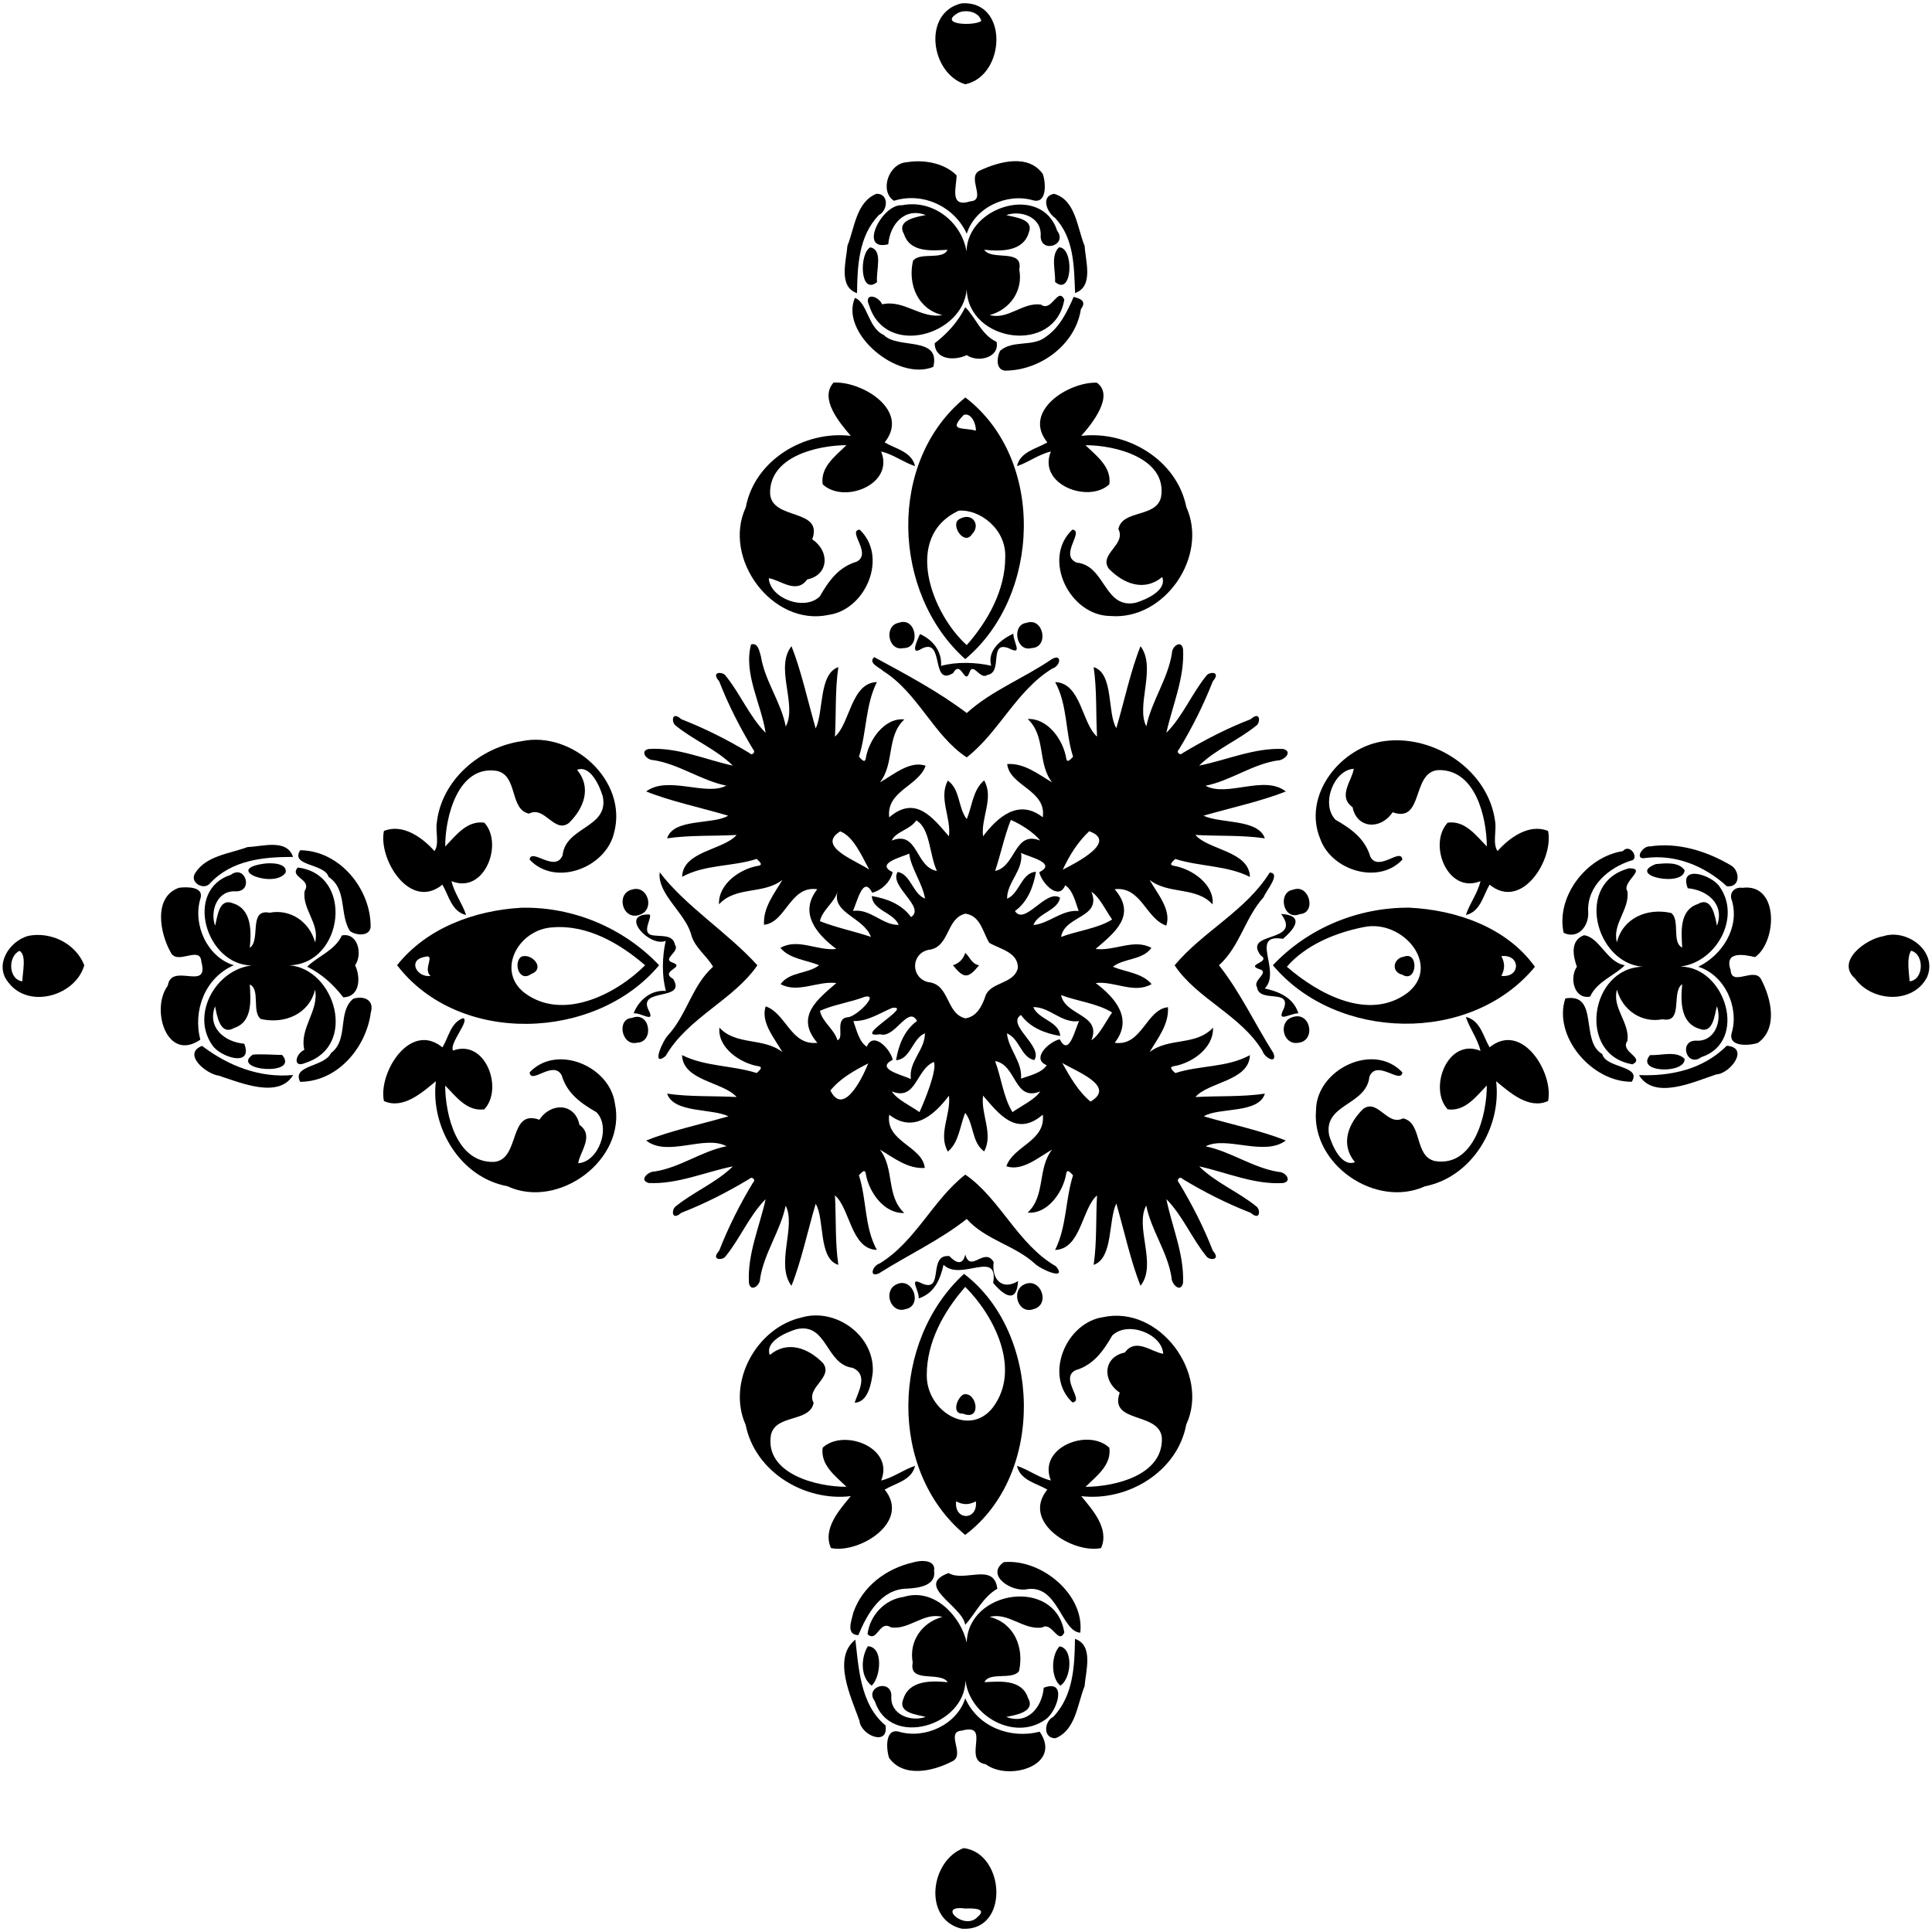 <?xml version="1.0" encoding="UTF-8"?>
<!DOCTYPE svg  PUBLIC '-//W3C//DTD SVG 1.1//EN'  'http://www.w3.org/Graphics/SVG/1.1/DTD/svg11.dtd'>
<svg width="891pt" height="891pt" version="1.1" viewBox="0 0 891 891" xmlns="http://www.w3.org/2000/svg">
<path d="m443.51 1.53c21.84-1.43 20.31 33.49 1.63 37.34-16.1-5-19.86-33.15-1.63-37.34m-1.33 4.25c-10.38 5.72 7.25 6.35 10.37 3.87-1.05-4.18-6.75-5.34-10.37-3.87z"/>
<path d="m418.2 74.82c7.85-1.32 17.26 0.32 22.96 6.05 0.01 5.27-3.58 15.15 6.3 11.99 7.79-0.51-1.92-11.22 4.38-14.19 8.64-4.07 22.37-7.96 29.1 1.6 1.33 3.73 2.11 13.89-4.54 12.1-11.97-3.53-26.8 3.28-30.55 15.43-5.75-12.62-20.3-19.37-33.58-15.2-6.75-4.38-2.58-17.27 5.93-17.78z"/>
<path d="m404.22 89.37c5.78-0.14 5.38 7.66 1.03 9.85-9.3 9.8-9.82 23.39-10.01 35.97-8.69-2.92-5-14.71-4.42-21.84 3.31-8.19 4.02-20.21 13.4-23.98z"/>
<path d="m486.07 89.39c10.06 2.71 10.73 15.88 14.14 24.02 0.39 7.06 4.29 18.64-4.4 21.73-0.52-12.03-0.33-25.17-9.26-34.68-3.69-2.41-6.74-9.97-0.48-11.07z"/>
<path d="m416.04 94.66c13.99-2.81 27.39 7.49 29.71 21.35 0.22-20.92 34.7-31.4 41.81-9.57 4.9 6.6-7.4 10.52-7.64 2.6 0.75-8.83-8.93-12.29-15.86-9.85 3.92 1.09 12.97 1.72 10.38 8.16-2.68 8.86-13.12 8.59-20.54 7.84 3.47 5.26 18.13-0.81 16.17 9.11 1.87 9.82-4.36 18.53-13.66 21 8.51 2.33 15.21-6.02 23.64-4.83 5.04 3.68 7.72-8.34 10.79-2.38-4.12 25.67-44.46 19.87-45.01-4.68-1.67 21.2-37.2 31.61-44.95 7.6-2.82-6.16 4.09-4.86 5.95-0.66 10.04-2.35 17.96 6.85 27.76 4.96-11.17-2.71-16.02-13.94-13.55-24.98 3.08-4.33 13.7-0.15 15.93-5.13-7.11 0.39-17.28 1.43-20.06-7.26-3.76-6.48 5.97-7.93 10.02-8.76-9.8-3.72-16.5 4.35-17.28 13.47-14.15 3.49-2.78-18.77 6.39-17.99z"/>
<path d="m401.34 114.08c6.13 1.17 2.53 10.91 3.14 16.03-7.95 6.35-8.3-13.16-3.14-16.03z"/>
<path d="m488.34 114.09c7.07-0.34 6.42 23.03-1.77 15.92 0.32-5.13-2.19-11.99 1.77-15.92z"/>
<path d="m394.27 137.39c5.8 2.08 6.06 13.91 13.32 17.1 6.37 6.67 26.35 0.32 22.83 14.71-16.55 6.8-43.16-15.68-36.15-31.81z"/>
<path d="m495.15 136.91c2.4 0.71 6.42 1.61 3.33 5.67-2.47 16.47-18.92 28.39-35.06 28.35-4.38-0.52-3.64-6.3-2.21-9.15 5.9-5.13 14.96-1.65 21.05-6.39 6.42-4.38 9.89-11.56 12.89-18.48z"/>
<path d="m445.16 141.67c4.69 4.58 7.48 12.86 14.43 15.98 1.49 7.37-8.61 9.71-13.75 6.12-5.44 2.62-14.63 2.38-14.78-5.47 5.84-4.49 10.79-9.92 14.1-16.63z"/>
<path d="m384.41 176.44c13.28-0.72 35.4 12.91 23.58 27.59 5.06 2.99 12.45 4.23 14.01 10.94-5.42-1.77-10.04-5.47-15.64-6.74 6.23 15.16-17.15 24.35-26.97 15.11-1.09-8.09 5.99-13.06 10.97-18.04-13.44 0.09-35.64 5.22-35.21 22.39 0.85 12.46 24.68 6.56 19.44 21.06 8.26 5.49 7.62 16.5-2.34 18.48-5.02 7.04-12.44 0.13-17.7-0.56 0.52 9.21 16.42 15.35 23.53 8.39 4.02-7.05 8.64-13.58 16.98-16.01 7.28-3.81-4.42-14.17 1.37-14.8 13.21 12.36 3 36.84-14.21 39.31-26 5.61-49.25-26.02-38.29-49.55 4.07-21.85 27.14-35.53 48.42-33-4.95-5.84-14.66-17.07-7.94-24.57z"/>
<path d="m505.83 176.48c8.29 5.95-2.27 19.01-7.18 24.53 21.27-2.54 44.14 11.14 48.46 32.84 10.28 22.71-10 52.36-35.07 50.23-18.79-0.14-31.7-26.52-17.47-39.83 5.69 0.68-6.28 11.8 1.97 15.21 13.36 1.31 12.54 21.53 27.2 18.53 4.95-1.5 14.59-5.8 12.23-11.87-8.23 6.85-17.75 3.16-24.52-3.75-5.03-6.74 8.11-11.17 4.32-18.38 1.85-9.13 17.56-5.01 19.7-14.83 2.89-17.93-21.35-23.91-34.86-23.84 5.04 4.92 12.07 9.96 11 18.03-9.67 8.99-33.24 0.07-26.97-15.12-5.6 1.27-10.22 4.97-15.64 6.74 1.56-6.71 8.94-7.95 14.01-10.94-11.68-14.38 9.68-27.95 22.82-27.55z"/>
<path d="m445.2 183.3c37.13 28.4 34.8 91.64-0.06 120.67-33.98-30.42-36.09-91.34 0.06-120.67m-0.73 8.03c-7.49 7.8-0.53 5.61 5.58 7.28 0.18-3.03-2.13-8.43-5.58-7.28m-2.32 44.18c-26.06 12.17-12.29 47.66 3.69 62.01 9.81-11.18 17.75-25.36 17.75-40.57 0.48-12.98-11.74-22.18-21.44-21.44z"/>
<path d="m442.53 239.35c5.92-3.36 9.89 2.85 5.78 6.96-3.66 5.83-10.43-4.71-5.78-6.96z"/>
<path d="m414.44 287.23c8.2-3.05 10.44 11.81 2.15 11.67-7.04 1.55-9.05-10.38-2.15-11.67z"/>
<path d="m473.36 287.26c7.99-2.84 10.56 11.37 2.43 11.61-7.28 2.05-9.35-10.82-2.43-11.61z"/>
<path d="m424.27 292.41c6.25 2.79 10.23 8.31 9.72 14.7 7.18-2.01 16.04-1.68 23.12-0.1-1.87-6.98 4.28-11.95 10.22-14.8-0.04 4.01 4.71 10.27-2.09 6.75-9.53-3.68-2.43 11.3-9.95 12.32-3.19 2.45-6.48-6.07-8.16-1.25-2.28 6.63-3.81-6.23-7.61 0.42-10.51 6.4-3.75-16.78-14.49-11.27-5.98 3.79-1.36-5.28-0.76-6.77z"/>
<path d="m346.37 297.2c3.31-0.96 3.8 3.19 4.54 5.45 1.83 11.47 9.26 21 11.47 32.41 5.41-10.07-5.2-27.21 2.64-37.05 4.46 11.19 7.54 25.39 11.16 37.95 3.74-7.74 1.38-25.21 10.45-28.29-1.56 10.58-0.97 21.33-1.56 32.03 6.99-6.01 7.39-24.79 19.34-25.15-5.39 10.77-4.67 23.04-8.27 34.42 0.77 0.74 2.57 3.27 3.1 1 1.28-8.43 8.54-19.11 17.83-18.19-8.37 7.72-4.41 20.33-11.28 29.05 6.29-3.55 13.78-10.16 21.09-7.7-3.19 9.43-18.2 11.55-16.8 23.82 12.21-10.55 20.3 0.42 27.55 8.76 1.12-8.6-4.88-17.68-0.49-25.72 5.79 4.21 4.6 12.43 8.7 17.77 2.5-5.91 2.81-13.47 8.01-17.85 4.66 8.06-1.54 17.17-0.49 25.78 6.72-8.92 16.47-17.48 27.54-8.77 1.84-12.59-15.31-14.39-16.4-24.55 7.84-0.56 14.33 4.69 20.71 8.46-6.9-8.84-2.72-21.34-11.27-29.24 9.41-0.4 16.51 9.82 17.82 18.38 0.51 2.26 2.33-0.27 3.12-0.99-3.69-11.42-2.44-23.75-8.26-34.4 11.92 0.31 12.32 19.14 19.31 25.12-0.59-10.7-0.01-21.45-1.56-32.03 9.4 2.85 6.19 21.37 10.46 28.13 3.68-12.48 6.69-26.76 11.16-37.79 7.49 9.94-2.3 27.54 2.68 36.95 2.45-11.8 9.93-21.76 11.8-33.69-0.08-3.07 4.26-6.44 5.12-2.03 0.83 13.3-4.87 25.93-7.69 38.72 7.6-7.62 11.75-18.18 18.61-26.52 1.47-1.77 6.73-1.74 2.82 2.75-4.27 10.91-9.55 21.43-15.63 31.45-1.46 1.24 0.48 3.01 1.71 1.67 10.03-6.04 20.48-11.41 31.4-15.64 4.41-3.99 4.54 1.38 2.75 2.82-8.36 6.85-18.87 11.03-26.55 18.6 12.84-2.59 25.48-8.3 38.76-7.68 4.74 1.23 0.34 5.42-2.73 5.32-11.73 1.83-21.48 9.32-33.1 11.65 10.07 5.41 27.21-5.2 37.05 2.64-11.2 4.46-25.39 7.54-37.95 11.16 7.74 3.74 25.21 1.38 28.29 10.45-10.58-1.56-21.33-0.97-32.03-1.56 6.01 6.99 24.79 7.39 25.15 19.34-10.77-5.39-23.05-4.67-34.42-8.27-0.75 0.77-3.28 2.57-1 3.1 8.43 1.28 19.1 8.54 18.19 17.83-7.72-8.37-20.33-4.41-29.05-11.28 3.55 6.29 10.15 13.78 7.7 21.09-9.44-3.19-11.55-18.2-23.82-16.8 10.55 12.21-0.42 20.3-8.76 27.55 8.6 1.12 17.68-4.88 25.72-0.49-4.22 5.79-12.43 4.6-17.77 8.7 5.91 2.5 13.47 2.81 17.85 8.01-8.06 4.66-17.18-1.54-25.78-0.49 8.92 6.72 17.48 16.47 8.77 27.54 12.59 1.84 14.39-15.31 24.55-16.4 0.55 7.84-4.69 14.33-8.46 20.71 8.84-6.9 21.33-2.72 29.24-11.27 0.4 9.41-9.82 16.51-18.38 17.82-2.27 0.51 0.26 2.33 0.99 3.12 11.41-3.69 23.75-2.44 34.4-8.26-0.31 11.92-19.14 12.32-25.12 19.31 10.7-0.59 21.45-0.01 32.03-1.56-2.85 9.4-21.38 6.19-28.13 10.46 12.48 3.68 26.75 6.69 37.79 11.16-9.94 7.49-27.54-2.3-36.95 2.68 11.8 2.45 21.76 9.93 33.69 11.8 3.06-0.08 6.43 4.26 2.03 5.12-13.3 0.83-25.94-4.87-38.72-7.69 7.62 7.6 18.18 11.75 26.52 18.61 1.79 1.47 1.66 6.73-2.75 2.82-10.92-4.27-21.43-9.55-31.45-15.63-1.25-1.46-3.02 0.48-1.67 1.71 6.04 10.03 11.41 20.48 15.64 31.4 3.92 4.41-1.35 4.54-2.82 2.75-6.85-8.36-11.03-18.87-18.6-26.55 2.59 12.84 8.3 25.48 7.68 38.76-1.24 4.74-5.42 0.34-5.32-2.73-1.83-11.73-9.32-21.48-11.65-33.1-5.41 10.07 5.2 27.21-2.64 37.05-4.47-11.2-7.54-25.39-11.16-37.95-3.75 7.74-1.38 25.21-10.45 28.29 1.55-10.58 0.96-21.33 1.56-32.03-7 6.01-7.39 24.79-19.34 25.15 5.39-10.77 4.66-23.05 8.27-34.42-0.78-0.75-2.58-3.28-3.1-1-1.28 8.43-8.54 19.1-17.83 18.19 8.36-7.72 4.41-20.33 11.28-29.05-6.29 3.55-13.79 10.15-21.09 7.7 3.19-9.44 18.2-11.55 16.8-23.82-12.21 10.55-20.3-0.42-27.55-8.76-1.12 8.6 4.88 17.68 0.49 25.72-5.8-4.22-4.6-12.43-8.7-17.77-2.5 5.91-2.81 13.47-8.01 17.85-4.66-8.06 1.53-17.18 0.49-25.78-6.72 8.92-16.47 17.48-27.54 8.77-1.84 12.59 15.31 14.39 16.4 24.55-7.84 0.55-14.33-4.69-20.71-8.46 6.9 8.84 2.71 21.33 11.27 29.24-9.41 0.4-16.51-9.82-17.82-18.38-0.52-2.27-2.34 0.26-3.12 0.99 3.68 11.41 2.44 23.75 8.26 34.4-11.92-0.31-12.33-19.14-19.31-25.12 0.59 10.7 0.01 21.45 1.56 32.03-9.4-2.85-6.2-21.38-10.46-28.13-3.69 12.48-6.7 26.75-11.16 37.79-7.49-9.94 2.29-27.54-2.68-36.95-2.45 11.8-9.93 21.76-11.8 33.69 0.08 3.06-4.27 6.43-5.12 2.03-0.83-13.3 4.87-25.94 7.69-38.72-7.6 7.62-11.75 18.18-18.61 26.52-1.44 1.79-6.81 1.66-2.82-2.75 4.27-10.92 9.54-21.43 15.63-31.45 1.45-1.25-0.49-3.02-1.71-1.67-10.04 6.04-20.48 11.41-31.4 15.64-4.49 3.92-4.52-1.35-2.75-2.82 8.35-6.85 18.87-11.03 26.55-18.6-12.84 2.59-25.48 8.3-38.76 7.68-4.75-1.24-0.34-5.42 2.73-5.32 11.72-1.83 21.47-9.32 33.1-11.65-10.07-5.41-27.21 5.2-37.05-2.64 11.19-4.47 25.39-7.54 37.95-11.16-7.74-3.75-25.21-1.38-28.29-10.45 10.58 1.55 21.33 0.96 32.03 1.56-6.01-7-24.79-7.39-25.15-19.34 10.77 5.39 23.04 4.66 34.42 8.27 0.74-0.78 3.27-2.58 1-3.1-8.43-1.28-19.11-8.54-18.19-17.83 7.72 8.36 20.33 4.41 29.05 11.28-3.55-6.29-10.16-13.79-7.7-21.09 9.43 3.19 11.55 18.2 23.82 16.8-10.55-12.21 0.42-20.3 8.76-27.55-8.6-1.12-17.68 4.88-25.72 0.49 4.21-5.8 12.43-4.6 17.77-8.7-5.91-2.5-13.47-2.81-17.85-8.01 8.06-4.66 17.17 1.53 25.78 0.49-8.92-6.72-17.48-16.47-8.77-27.54-12.59-1.84-14.39 15.31-24.55 16.4-0.56-7.84 4.69-14.33 8.46-20.71-8.84 6.9-21.34 2.71-29.24 11.27-0.4-9.41 9.82-16.51 18.38-17.82 2.26-0.52-0.27-2.34-0.99-3.12-11.42 3.68-23.75 2.44-34.4 8.26 0.31-11.92 19.14-12.33 25.12-19.31-10.7 0.59-21.45 0.01-32.03 1.56 2.85-9.4 21.37-6.2 28.13-10.46-12.48-3.69-26.76-6.7-37.79-11.16 9.94-7.49 27.54 2.29 36.95-2.68-11.8-2.45-21.76-9.93-33.69-11.8-3.07 0.08-6.44-4.27-2.03-5.12 13.3-0.83 25.93 4.87 38.72 7.69-7.62-7.6-18.18-11.75-26.52-18.61-1.77-1.44-1.74-6.81 2.75-2.82 10.91 4.27 21.43 9.54 31.45 15.63 1.24 1.45 3.01-0.49 1.67-1.71-6.04-10.04-11.41-20.48-15.64-31.4-3.99-4.49 1.38-4.52 2.82-2.75 6.85 8.35 11.03 18.87 18.6 26.55-1.99-13.35-10.31-27.31-6.72-40.79m76.18 81.17c-2.75 4.25-9.6 5.18-11.29 9.29 12.22-4.88 10.74 12.25 20.82 14-3.48-7.44-3.1-19.82-9.53-23.29m43.62-0.23c-3.04 7.65-4.62 15.75-7.25 23.52 9.66-1.97 8.78-18.8 20.81-14-2.75-3.57-9.02-7.67-13.56-9.52m-78.67 5.27c-11.39 7 7.86 13.69 13.37 17.67-3.32-6.1-7.25-15.37-13.37-17.67m114.82-0.06c-5.26 4.9-9.18 11.22-12.19 17.73 6.44-3.31 25.48-12.97 12.19-17.73m-82.98 10.33c-3.77 1.65-15.86 4.61-7.64 8.56-1.11 4.46-5 8.35-9.46 9.46-4.24-8.39-6.98 4.63-8.9 8.39 8.11-1.16 13.52 6.59 21.13 6.46-2.38-5.79-12.05-6.59-12.41-13.31 6.9 1.14 13.86 3.8 18.09 9.69 6.99-4.48-10.43-14.41-6.14-20.83 6.1 1.23 6.91 10.11 12.6 12.32-1.18-7.09-6.71-14.44-7.27-20.74m51.57-0.34c1.16 8.11-6.59 13.52-6.46 21.13 5.79-2.38 6.58-12.05 13.31-12.41-1.15 6.9-3.81 13.86-9.69 18.09 4.48 6.99 14.41-10.43 20.83-6.14-1.24 6.1-10.12 6.91-12.32 12.6 7.32-0.69 13.06-7.16 20.85-6.49-1.38-3.98-2.71-9.71-6.19-11.84-2.99 7.45-11.02-1.29-11.94-6.04 8.38-4.24-4.63-6.98-8.39-8.9m-84.68 17.95c-1.62 5.18-7.11 8.51-8.09 13.54 7.65 3.03 15.75 4.62 23.52 7.25-3.36-9.08-17.99-10.84-15.43-20.79m117.11-0.03c4.88 12.22-12.25 10.74-14 20.82 7.77-2.89 16.99-3.89 23.54-8.03-2.82-3.95-5.78-10.37-9.54-12.79m-58.16 10.1c-9.09 2.24-7.06 15.71-17.09 16.71-8.1 1.88-8.1 12.9-0.03 14.86 10.06 0.95 8.02 14.48 17.12 16.71 5.06-0.72 7.41-5.16 8.99-9.42 1.85-7.66 13.23-5.91 15.24-13.73 0.24-7.38-8.26-8.74-13.2-11.7-3.01-4.96-3.99-12.48-11.03-13.43m-46.33 38.33c-6.77 2.6-14.06 3.49-20.71 6.48 0.98 5.03 6.47 8.35 8.09 13.54 3.41-0.98-1.63-10.24 4.95-10.59 4.1-0.56 14.49-10.99 7.67-9.43m90.49-0.77c1.97 9.66 18.8 8.78 14 20.81 3.76-2.4 6.72-8.84 9.54-12.78-6.55-4.15-15.77-5.15-23.54-8.03m-77.83 5.88c-5.84 2.42-11.33 6.28-17.96 6.09 1.42 3.97 2.72 9.7 6.21 11.83 2.99-7.45 11.02 1.28 11.94 6.04-8.39 4.24 4.63 6.98 8.39 8.9-1.16-8.11 6.59-13.52 6.46-21.13-5.79 2.37-6.59 12.04-13.31 12.41 1.14-6.9 3.8-13.87 9.69-18.09-4.07-7.52-10.35 8.41-17.06 6.11-13.56 2.15 15.81-13.41 5.64-12.16m65.02-0.35c2.37 5.79 12.04 6.58 12.41 13.31-6.9-1.15-13.87-3.81-18.09-9.69-7 4.48 10.42 14.41 6.14 20.83-6.1-1.24-6.92-10.12-12.6-12.32 0.69 7.32 7.15 13.06 6.49 20.85 3.98-1.38 9.7-2.71 11.84-6.19-7.45-2.99 1.28-11.02 6.04-11.94 4.24 8.38 6.98-4.63 8.9-8.39-8.11 1.16-13.52-6.59-21.13-6.46m-45.83 25.32c-8.3 3.27-7.99 18.1-19.43 13.57 2.4 3.76 8.84 6.72 12.78 9.54 2.38-5.18 8.2-19.45 6.65-23.11m28.22-0.43c2.89 7.77 3.88 16.99 8.03 23.54 3.95-2.82 10.36-5.78 12.79-9.54-12.22 4.88-10.74-12.25-20.82-14m-58.51 1.08c-6.34 3.23-12.95 6.89-17.44 12.5 6.46 13.09 16.07-8.87 17.44-12.5m89.45-0.24c3.59 6.39 7.35 13.13 13.06 17.85 12.22-7.15-7.1-14.1-13.06-17.85z"/>
<path d="m403.16 303.05c14.62 7.91 29.66 15.91 42.69 25.79 11.54-10.47 26.33-16.01 39.19-24.83 4.88-2.84 4.14 3.17 0.27 4.31-16.61 10.14-24.54 29.36-39.49 40.97-15.2-9.99-22.46-29.67-38.36-39.73-1.8-1.74-7.32-3.75-4.3-6.51z"/>
<path d="m240.54 341.83c23.3-4.96 49.1 18.15 42.67 42.2-3.79 16.25-27.16 25.08-38.96 12.4 0.68-5.69 11.8 6.28 15.21-1.97 1.31-13.36 21.53-12.54 18.53-27.2-1.5-4.95-5.8-14.6-11.87-12.23 6.85 8.22 3.16 17.75-3.75 24.52-6.74 5.03-11.17-8.12-18.38-4.32-9.13-1.86-5.01-17.56-14.83-19.7-17.93-2.89-23.91 21.34-23.84 34.86 4.92-5.04 9.96-12.08 18.03-11 8.99 9.67 0.07 33.24-15.12 26.97 1.27 5.6 4.97 10.22 6.74 15.64-6.71-1.56-7.95-8.95-10.94-14.01-14.95 12.21-29.67-11.81-26.97-24.77 8.6-3.54 17.75 2.99 23.3 9.28 2.34-3.19 0.43-8.95 1.07-12.96 2.12-19.81 19.96-34.96 39.11-37.71z"/>
<path d="m638.97 341.72c22.71-2.79 47.48 13.59 50.55 37.08 0.73 4.32-1.26 10.23 1.12 13.7 5.55-6.29 14.7-12.82 23.3-9.28 2.7 12.96-12.02 36.98-26.97 24.77-2.99 5.06-4.23 12.45-10.94 14.01 1.76-5.42 5.46-10.04 6.74-15.64-15.16 6.23-24.35-17.15-15.11-26.97 8.08-1.09 13.06 5.99 18.04 10.97-0.09-13.44-5.22-35.64-22.39-35.21-12.46 0.85-6.57 24.68-21.06 19.44-5.49 8.26-16.5 7.62-18.48-2.34-7.05-5.02-0.13-12.44 0.56-17.7-9.21 0.52-15.36 16.42-8.39 23.53 7.04 4.02 13.58 8.64 16.01 16.98 3.81 7.28 14.17-4.42 14.8 1.37-10.86 11.71-32.56 5.11-37.82-9.4-8.56-20.35 9.6-42.96 30.04-45.31z"/>
<path d="m114.18 390.64c6.78-0.18 18.08-4 20.96 4.55-13.55 0-28.06 1.37-38.07 11.95-2.8 3.79-9.67 0.03-7.19-4.26 4.95-8.27 16.07-9.16 24.3-12.24z"/>
<path d="m760.92 390.35c12.94-1.97 26.08 2.13 37.12 8.61 4.56 2.41 4.74 10.56-1.67 9.75-10.12-9.26-23.57-14.84-37.43-13.03-5.56 1.09-1.43-5.74 1.98-5.33z"/>
<path d="m138.46 392.11c18.22 0.17 32.66 17.93 32.47 35.47-0.55 4.46-7.01 3.86-9.59 1.73-4.85-7.74-1.16-19.14-9.8-24.89-1.79-6.31-17.89-4.89-13.08-12.31z"/>
<path d="m748.43 392.52c3.41-3.97 8.04 3.95 3.56 4.43-10.19 3.31-20.14 11.78-19.55 23.44 0.51 6.42-4.49 13.03-11.32 9.82-3.63-16.73 10.53-35.13 27.31-37.69z"/>
<path d="m121.63 398.32c2.8-0.41 10.93-0.57 10.12 4.08-4.99 7.61-28.89-1.36-10.12-4.08z"/>
<path d="m763.64 398.49c4.22-0.33 10.44-1.22 13.28 2.85-0.45 8.05-27.2 2.45-13.28-2.85z"/>
<path d="m137.34 400.09c26.25 3.15 21.07 44.58-3.93 45.08 21.2 1.67 31.61 37.19 7.6 44.95-6.16 2.82-4.86-4.09-0.66-5.95-2.35-10.04 6.85-17.96 4.96-27.76-2.71 11.17-13.94 16.01-24.98 13.55-4.33-3.09-0.15-13.7-5.13-15.93 0.39 7.11 1.43 17.28-7.26 20.06-6.48 3.76-7.93-5.98-8.76-10.02-3.72 9.8 4.35 16.49 13.47 17.28 4.27 11.2-11.27 6.11-14.75 0.65-9.95-14.12 1.61-34.75 18.11-36.75-20.92-0.22-31.4-34.7-9.57-41.81 6.6-4.91 10.52 7.4 2.6 7.64-8.83-0.75-12.29 8.93-9.85 15.86 1.09-3.93 1.72-12.97 8.16-10.38 8.86 2.68 8.59 13.12 7.84 20.54 5.26-3.48-0.81-18.13 9.11-16.17 9.82-1.88 18.53 4.36 21 13.66 2.33-8.51-6.02-15.21-4.83-23.64 3.61-5.55-7.25-6.31-3.13-10.86z"/>
<path d="m751.42 400.43c8.46 0.07-3.79 6.45-0.88 10.64 1.08 8.38-7.14 15.05-4.85 23.52 2.71-11.17 13.93-16.02 24.98-13.55 4.33 3.08 0.15 13.7 5.13 15.93-0.4-7.11-1.43-17.28 7.26-20.06 6.48-3.76 7.92 5.97 8.76 10.02 3.72-9.8-4.35-16.5-13.47-17.28-4.27-11.2 11.27-6.11 14.75-0.65 9.95 14.12-1.61 34.75-18.11 36.75 20.92 0.22 31.4 34.7 9.57 41.81-6.6 4.9-10.52-7.4-2.6-7.64 8.82 0.75 12.29-8.93 9.85-15.86-1.1 3.92-1.72 12.97-8.16 10.38-8.86-2.68-8.59-13.12-7.84-20.54-5.27 3.47 0.81 18.13-9.11 16.17-9.82 1.87-18.54-4.36-21-13.66-2.33 8.51 6.02 15.21 4.83 23.64-3.69 5.04 8.34 7.72 2.38 10.79-25.67-4.12-19.87-44.46 4.68-45.01-22-1.64-31.55-39.03-6.17-45.4z"/>
<path d="m304.25 402.3c11.93 15.69 31.4 27.77 45.04 42.88-11.07 16.09-32.15 24.14-42.31 41.84-6.9 5.47-1.36-7.22 1.25-9.76 8.63-9.51 10.93-22.77 20.61-31.41-2.9-5.19-8.87-9.07-10.24-15.44-3.14-9.82-15.56-18.39-14.35-28.11z"/>
<path d="m585.56 402.41c5.42 0.27-1.6 8.27-2.79 11.33-8.63 9.51-10.93 22.77-20.61 31.41 9.73 12.28 16.59 27.08 25.13 40.56 1.88 5.29-4.14 2.15-5.03-0.99-9.98-16.59-30.24-24.01-40.55-39.54 12.99-15.61 32.79-25.03 43.85-42.77z"/>
<path d="m82.6 409.41c3.43-0.43 11.77-0.67 9.77 5.19-3.53 11.97 3.28 26.79 15.43 30.55-13.31 5.84-18.89 20.91-15.42 34.33-15.5 10.64-23.02-14.2-15-24.91 1.64-11.05 19.32 2.99 15.48-11.03-0.49-7.8-11.24 1.92-14.17-4.41-4.88-8.57-8.2-25.53 3.91-29.72z"/>
<path d="m803.55 409.45c17.06-2.24 16 24.81 5.87 31.94-5.21-1.18-14.39-2.96-11.28 6.07 0.49 7.79 11.23-1.92 14.17 4.41 4.47 8.57 7.8 22.33-1.58 29.08-3.75 1.31-13.89 2.1-12.1-4.55 3.52-11.97-3.28-26.8-15.43-30.55 11.06-5.34 19.16-18.05 15.54-30.48-1.53-3.53 1.16-6.46 4.81-5.92z"/>
<path d="m291.51 410.24c7.11-2.2 10.56 8.88 3.91 11.49-8.28 3.45-11.73-9.71-3.91-11.49z"/>
<path d="m596.45 410.3c7.36-2.83 10.83 10.75 3.07 11.25-7.78 3.36-10.57-10.2-3.07-11.25z"/>
<path d="m240.32 418.64c23.84-0.58 47.24 9.22 63.65 26.5-29.14 34.92-92.34 37.19-120.84-0.01 13.69-17.23 35.79-25.25 57.19-26.49m14.67 9.03c-16.02 0.81-26.32 20.1-13.01 30.28 17.63 13.14 42.33 0.47 55.54-12.79-11.63-10.05-26.66-18.78-42.53-17.49m-59.34 13.68c-7.85 1.55-3.24 9.7 2.96 8.7-3.96-3.02 2.84-10.45-2.96-8.7z"/>
<path d="m650.05 418.61c21.53 1.04 44.83 9.04 57.82 27.26-29.55 35.91-91.58 34.3-120.84-0.73 16.26-17.23 39.38-26.75 63.02-26.53m-21.07 8.94c-13.01 2.53-26.88 8.27-35.5 18.29 14.37 12.5 37.73 25.25 55.54 12.11 16-12.53-2.04-34.21-20.04-30.4m63.41 13.4c1.69 3.2 1.69 5.89 0 9.1 9 1.03 9-10.13 0-9.1z"/>
<path d="m299.53 421.73c1.58 1.01-3.74 8.06 0.68 9.43 3.77 1.04 10.11-0.72 11.07 4.55 2.45 3.19-6.07 6.48-1.25 8.16 6.63 2.28-6.23 3.81 0.42 7.61 6.4 10.51-16.78 3.75-11.27 14.49 3.15 6.17-3.59 0.93-6.97 1.37 2.54-6.51 8.35-10.93 14.9-10.33-2.01-7.19-1.68-16.04-0.1-23.12-7.39 3.22-21.82-12.49-7.48-12.16z"/>
<path d="m590.82 421.49c10.38 0.61 7 6.29 0.84 11.48-15.74-2.6-0.48 15-8.38 22.89 5.71 1.29 13.07 3.72 15.51 11.47-4.01-0.04-10.27 4.71-6.75-2.09 3.68-9.53-11.3-2.43-12.32-9.95-2.26-3.38 6.55-6.95 0.64-8.48-5.68-2.19 5.99-2.99 1.05-6.22-8.63-11.32 19.56-5.46 9.41-19.1z"/>
<path d="m12.92 431.63c10.45-2.16 21.99 3.44 25.95 13.51-3.93 14.06-25.56 20.42-34.99 7.96-6.7-8.05 0.3-18.97 9.04-21.47m-3.92 6.88c-5.5 2.56-5.11 13.29 1.31 14.05 0.07-4.26 2.07-12.05-1.31-14.05z"/>
<path d="m157.65 431.41c7.37-1.49 9.71 8.6 6.12 13.75 2.62 5.44 2.38 14.63-5.47 14.78-4.49-5.84-9.92-10.79-16.63-14.1 4.58-4.69 12.86-7.49 15.98-14.43z"/>
<path d="m730.51 431.32c7.18 0.86 10.44 12.44 18.82 13.84-4.58 4.69-12.86 7.48-15.98 14.43-7.37 1.49-9.71-8.61-6.12-13.75-1.82-5.03-3.14-12.18 3.28-14.52z"/>
<path d="m868.47 431.78c10.85-3.63 25.24 6.82 20.3 18.77-6.44 12.68-25.51 11.56-33.23 0.76-9.13-7.96 4.98-18.27 12.93-19.53m12.88 6.67c-2.09 3.34-1.01 9.66-0.66 14.11 6.62-0.67 6.87-12.51 0.66-14.11z"/>
<path d="m445.15 439.47c1.96 1.54 2.96 5.2 6.38 5.68-5.05 6.27-7.02 6.27-12.06 0 2.84-0.89 4.79-2.84 5.68-5.68z"/>
<path d="m240.28 441.28c4.91-2.13 11.48 5.43 4.73 7.89-5.53 4.04-8.36-4.94-4.73-7.89z"/>
<path d="m647.47 441.2c7.05-2.71 6.08 12.5-0.76 8.31-5.31-1.25-4.22-7.6 0.76-8.31z"/>
<path d="m162.88 460.63c4.4-1.54 9.94 0.22 8.13 6.31-2.12 16.19-15.34 31.91-32.59 31.97-3.98-7.77 11.25-6.74 14.23-13.28 8.32-6.13 2.81-18.85 10.23-25z"/>
<path d="m721.9 460.46c15.79-2.73 6.63 19.85 17.03 25.64 1.64 6.69 18.38 5.21 13.61 12.79-18.56 0.16-36.41-21.1-30.64-38.43z"/>
<path d="m213.59 469.55c3.3 0.95-6.6 11.78-4.64 14.95 14.94-5.55 23.36 17.6 14.39 27.11-8.09 1.08-13.06-5.99-18.04-10.97 0.09 13.44 5.22 35.63 22.39 35.21 12.46-0.85 6.56-24.68 21.06-19.44 5.49-8.26 16.5-7.62 18.48 2.34 7.04 5.02 0.13 12.44-0.56 17.7 9.21-0.52 15.35-16.43 8.39-23.53-7.05-4.02-13.58-8.64-16.01-16.98-3.81-7.29-14.17 4.42-14.8-1.37 12.36-13.21 36.84-3 39.31 14.21 5.61 26-26.02 49.25-49.55 38.29-21.85-4.07-35.53-27.14-33-48.42-6.1 4.98-14.96 13.17-23.95 9.13-2.7-12.97 12.02-36.98 26.97-24.77 2.93-4.6 3.72-11.38 9.56-13.46z"/>
<path d="m291.48 469.45c8.29-3.41 10.46 11.15 2.33 11.42-7.11 1.78-9.65-11.06-2.33-11.42z"/>
<path d="m595.58 469.27c8.8-3.62 11.65 10.8 3.14 11.63-6.87 1.26-9.35-9.22-3.14-11.63z"/>
<path d="m676.03 469c6.71 1.56 7.95 8.94 10.94 14.01 14.95-12.21 29.67 11.8 26.97 24.77-8.99 4.04-17.85-4.15-23.95-9.13 2.54 21.27-11.14 44.14-32.84 48.46-22.71 10.28-52.36-10-50.23-35.07 0.14-18.79 26.52-31.7 39.83-17.47-0.69 5.69-11.8-6.28-15.21 1.97-1.31 13.36-21.53 12.54-18.53 27.2 1.5 4.95 5.79 14.59 11.87 12.23-6.85-8.23-3.16-17.75 3.75-24.52 6.74-5.03 11.16 8.11 18.38 4.32 9.13 1.85 5.01 17.56 14.83 19.7 17.93 2.89 23.91-21.35 23.84-34.86-4.92 5.04-9.96 12.07-18.03 11-8.99-9.67-0.07-33.24 15.12-26.97-1.28-5.6-4.98-10.22-6.74-15.64z"/>
<path d="m93.19 482.34c11.79 9.04 26.51 14.95 42 13.42-6.6 11.16-24.39 3.53-34.23 0.32-5.85-0.67-17.09-10.09-7.77-13.74z"/>
<path d="m796.35 482.28c10.68 0.84 1.66 12.89-4.88 13.23-10.31 3.42-28.61 11.99-35.61 0.3 14.76 0.61 29.62-2.68 40.49-13.53z"/>
<path d="m116.59 486.37c4.49-0.33 9.02 0.09 13.52 0.15 8.41 9.94-24.26 7.29-13.52-0.15z"/>
<path d="m760.99 486.57c5.12 0.32 11.99-2.19 15.92 1.77 0.34 7.07-23.03 6.42-15.92-1.77z"/>
<path d="m445.18 541.71c16.09 11.07 24.14 32.15 41.84 42.31 5.47 6.9-7.22 1.36-9.76-1.25-9.51-8.63-22.77-10.93-31.41-20.61-12.28 9.73-27.08 16.59-40.56 25.13-4.77 1.98-2.78-3.71 0.4-4.61 16.61-10.14 24.54-29.36 39.49-40.97z"/>
<path d="m445.16 578.55c2.44 8.76 8.83-3.68 13.1 3.48-1.07 7.97 3.92 13.25 11.25 8.79-0.61 10.38-6.29 7-11.48 0.84 2.6-15.74-15-0.48-22.89-8.38-1.29 5.71-3.72 13.07-11.47 15.51 0.44-3.4-4.85-10.17 1.35-6.95 10.77 4.8 2.57-13.66 12.81-12.54 3.01 3.16 6.16 4.49 7.33-0.75z"/>
<path d="m444.59 587.49c35.45 26.87 37.93 92.2 0.54 120.38-35.62-29.49-34.12-89.67-0.54-120.38m0.57 5.99c-9.82 11.18-17.75 25.36-17.75 40.57-0.27 16.72 19.73 29.03 30.54 14.97 13.14-17.63 0.47-42.34-12.79-55.54m-4.21 98.91c-1.03 9 10.13 9 9.1 0-3.21 1.69-5.9 1.69-9.1 0z"/>
<path d="m413.17 592.45c7.87-4.1 12.59 9.77 4.47 11.29-6.83 2.28-10.44-8.17-4.47-11.29z"/>
<path d="m472.32 592.37c7.69-3.64 12.38 9.38 4.24 11.4-7.02 2.5-10.49-8.49-4.24-11.4z"/>
<path d="m369.88 607.54c15.81-4.51 33.79 8.7 32.6 25.57-0.62 4.77-2.1 13.63-8.35 13.79 1.75-5.2 6.46-12.91-0.95-16.09-12.5-1.6-11.62-21.05-25.92-17.8-4.95 1.5-14.6 5.79-12.23 11.87 8.22-6.85 17.75-3.16 24.52 3.75 5.03 6.74-8.12 11.16-4.32 18.38-1.86 9.13-17.56 5.01-19.7 14.83-2.89 17.93 21.34 23.91 34.86 23.84-5.04-4.92-12.08-9.96-11-18.03 9.67-8.99 33.24-0.07 26.97 15.12 5.6-1.28 10.22-4.98 15.64-6.74-1.56 6.71-8.95 7.95-14.01 10.94 12.21 14.95-11.81 29.67-24.77 26.97-4.04-8.99 4.15-17.85 9.13-23.95-21.27 2.54-44.14-11.14-48.46-32.84-8.86-19.84 5.18-45.03 25.99-49.61z"/>
<path d="m508.78 607.44c26-5.61 49.25 26.02 38.29 49.55-4.07 21.85-27.14 35.53-48.42 33 4.98 6.1 13.17 14.96 9.13 23.95-12.97 2.7-36.98-12.02-24.77-26.97-5.07-2.99-12.45-4.23-14.01-10.94 5.42 1.76 10.04 5.46 15.64 6.74-6.23-15.16 17.14-24.35 26.97-15.11 1.08 8.08-5.99 13.06-10.97 18.04 13.44-0.09 35.63-5.22 35.21-22.39-0.85-12.46-24.68-6.57-19.44-21.06-8.26-5.49-7.62-16.5 2.34-18.48 5.02-7.05 12.44-0.13 17.7 0.56-0.52-9.21-16.43-15.36-23.53-8.39-4.02 7.04-8.64 13.58-16.98 16.01-7.29 3.81 4.42 14.17-1.37 14.8-13.21-12.36-3-36.84 14.21-39.31z"/>
<path d="m444.35 643.08c6.14-1.5 8.65 12.52-0.24 8.87-5.33 0.29-2.88-7.24 0.24-8.87z"/>
<path d="m420.96 720.59c3.21-1.06 10.73-1.59 9.83 3.85 1.04 6.95-7.41 7.93-12.45 8.21-11.97 0.09-18.46 11.7-22.49 21.44-5.92-0.21-3.11-6.69-2.31-10.44 4.3-12.17 15.19-20.24 27.42-23.06z"/>
<path d="m462.96 720.42c17.43-1.58 37.29 15.01 35.24 32.55-8.6-0.53-10.24-21.83-24.14-20.13-7.41 1.82-19.79-6.48-11.1-12.42z"/>
<path d="m437.47 725.46c7.35 4.4 21-5.06 22.47 7.24-6.6 3.72-10.23 11.6-14.78 16.63-1.49-8.93-23.66-18.02-7.69-23.87z"/>
<path d="m416.74 736.47c14.37-4.49 26.59 9.44 29.09 21.11 0.53-24.32 41-30.4 45.01-4.68-2.77 5.79-5.71-5.22-10.2-2.34-8.68 1.34-15.53-7.13-24.23-4.87 11.17 2.71 16.01 13.93 13.55 24.98-3.09 4.33-13.7 0.15-15.93 5.13 7.11-0.4 17.28-1.43 20.06 7.26 3.76 6.48-5.98 7.92-10.02 8.76 9.8 3.72 16.49-4.35 17.28-13.47 11.2-4.27 6.11 11.27 0.65 14.75-14.12 9.95-34.75-1.61-36.75-18.11-0.22 20.92-34.7 31.4-41.81 9.57-4.91-6.6 7.4-10.52 7.64-2.6-0.75 8.82 8.93 12.29 15.86 9.85-3.93-1.1-12.97-1.72-10.38-8.16 2.68-8.86 13.12-8.59 20.54-7.84-3.48-5.27-18.13 0.81-16.17-9.11-1.88-9.82 4.36-18.54 13.66-21-8.51-2.33-15.21 6.02-23.64 4.83-5.55-3.61-6.31 7.25-10.86 3.13 1.04-8.63 7.92-16.06 16.65-17.19z"/>
<path d="m394.46 756.17c1.51 11.86 2 29.81 13.91 39.54 1.59 9.88-11.4 4.63-12-2.12-3.87-10.94-12.66-28.82-1.91-37.42z"/>
<path d="m495.76 755.81c8.68 2.92 5 14.7 4.42 21.84-3.31 8.19-4.02 20.2-13.4 23.98-5.78 0.14-5.39-7.67-1.03-9.85 9.29-9.8 9.82-23.39 10.01-35.97z"/>
<path d="m400.24 759.22c7.38 0.32 5.88 14.51 1.75 18.16-5.25-3.91-5.02-12.88-1.75-18.16z"/>
<path d="m488.64 759.27c6.5 0.91 5.5 14.99 0.34 18.12-4.55-3.85-4.14-14.24-0.34-18.12z"/>
<path d="m445.15 783.2c5.84 13.3 20.91 18.89 34.33 15.42 10.64 15.5-14.2 23.02-24.91 15-11.05-1.64 2.99-19.33-11.03-15.48-7.8 0.49 1.92 11.23-4.41 14.17-8.57 4.47-22.33 7.8-29.08-1.58-1.32-3.75-2.1-13.89 4.55-12.1 11.97 3.52 26.79-3.28 30.55-15.43z"/>
<path d="m444.43 852.3c19.25 2.38 21.26 38.78-0.92 37.17-17.95-4.16-14.6-31.45 0.92-37.17m0.73 27.88c-13.56-1.9-0.33 10.58 5.78 3.79 4.74-4.09-2.87-3.9-5.78-3.79z"/>
</svg>
